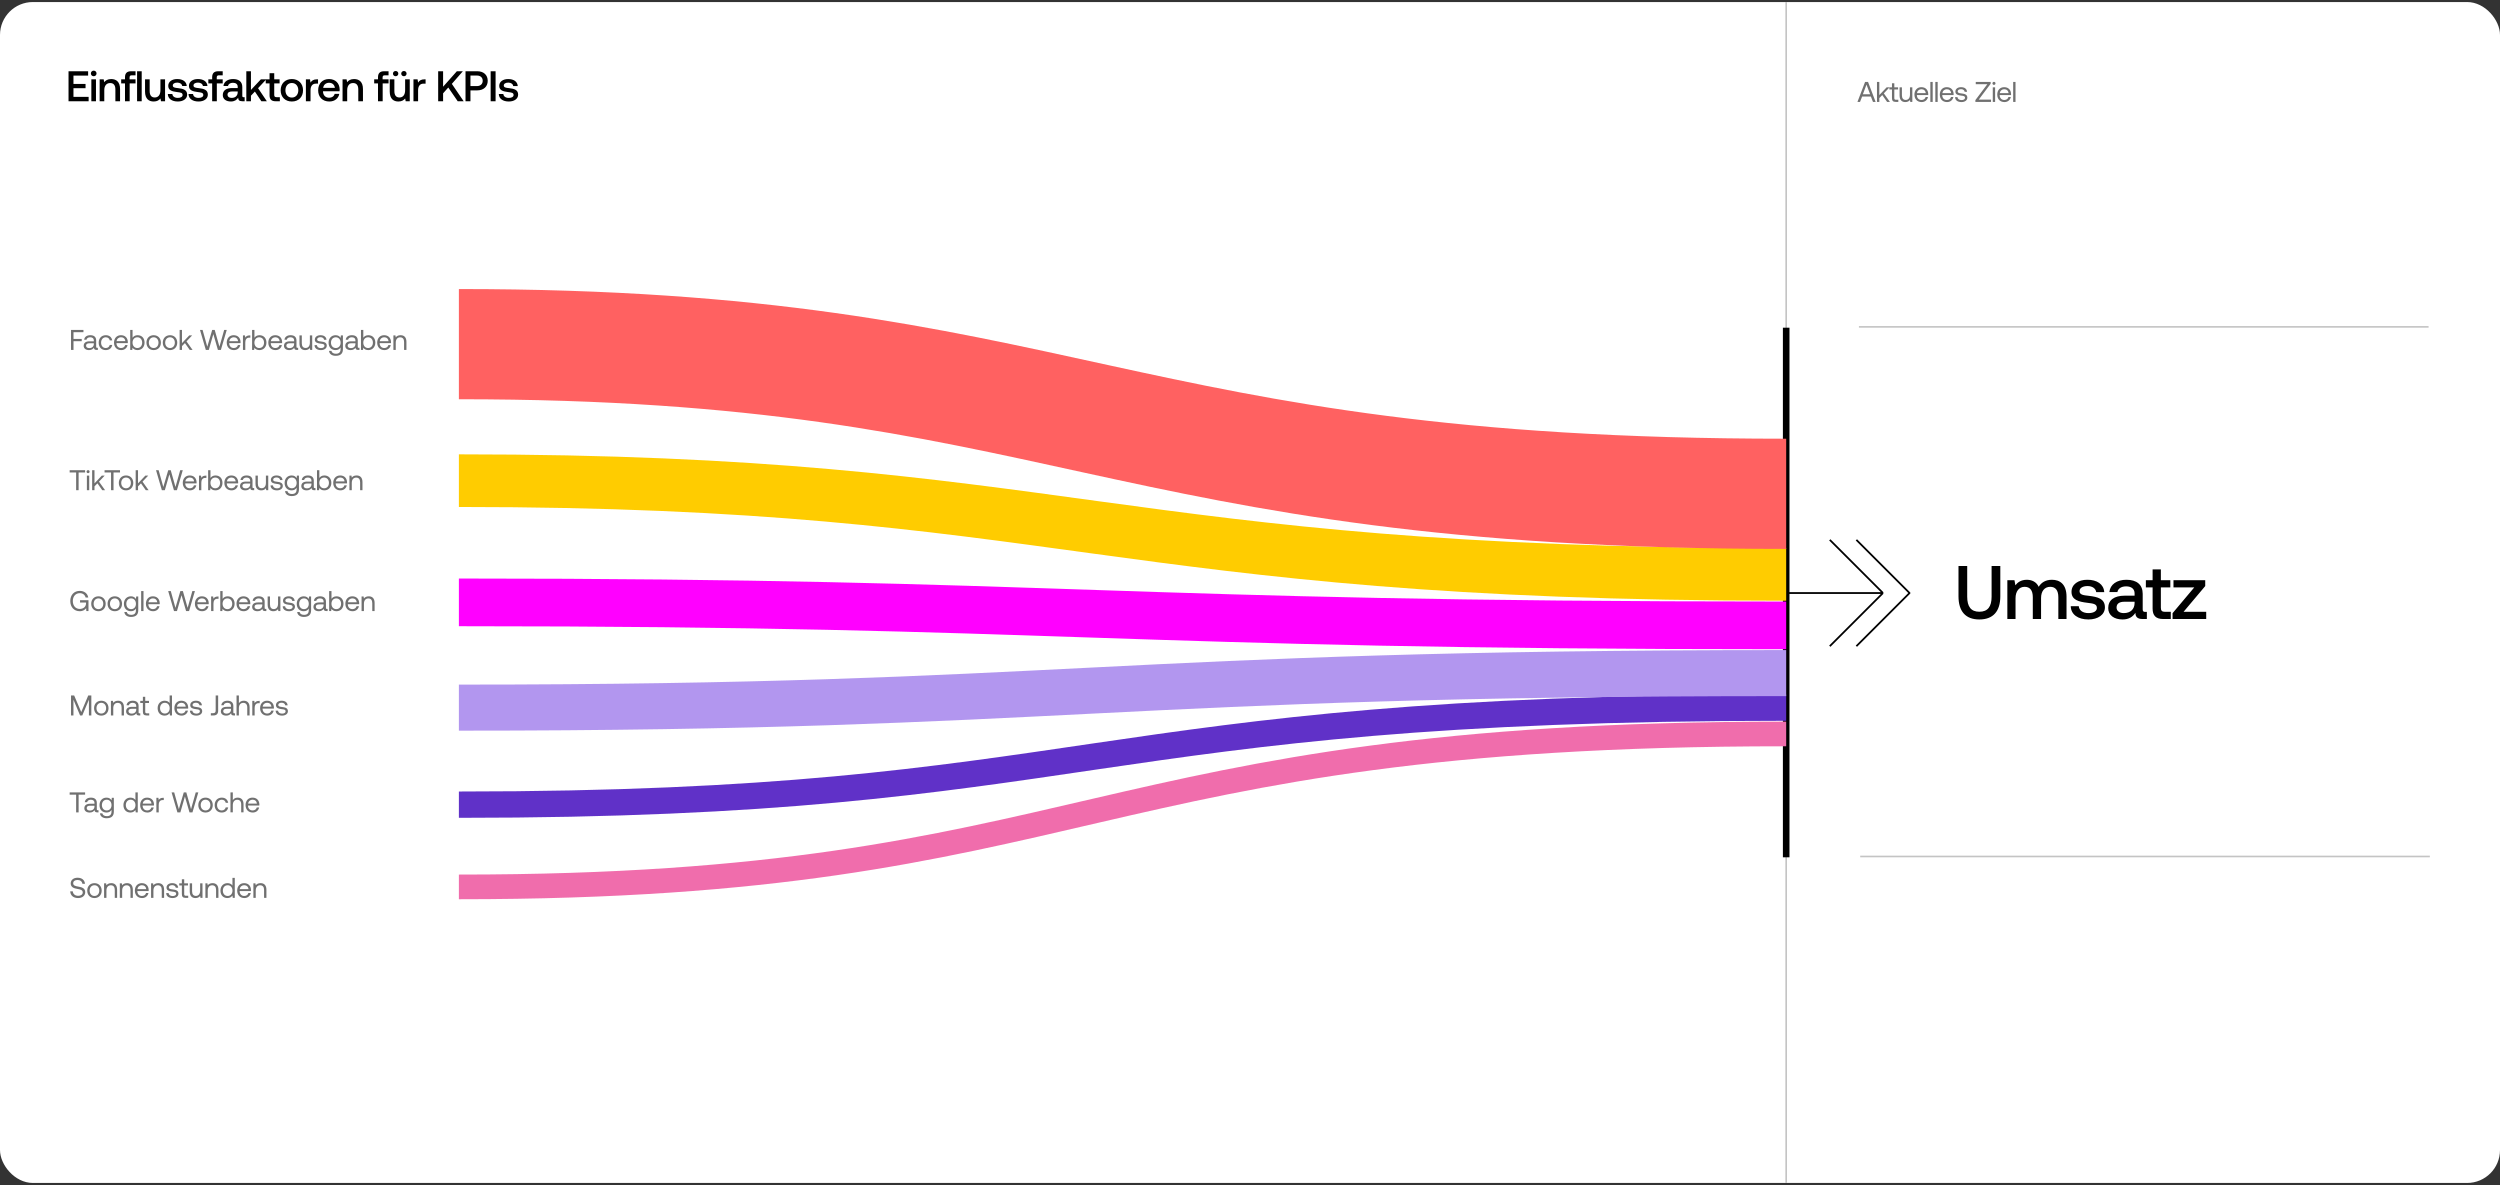 <svg fill="none" height="474" viewBox="0 0 1000 474" width="1000" xmlns="http://www.w3.org/2000/svg"><rect x="0" y="0" width="1000" height="474" fill="#333333" stroke="none"/><rect fill="#fff" height="472.368" rx="13.158" width="1000" y=".816"/><path d="m714.474.816v472.368" stroke="#c4c4c4" stroke-width=".658"/><path d="m742.552 258.475 21.264-21.264-21.264-21.264" stroke="#000" stroke-linejoin="round" stroke-width=".714"/><path d="m753.184 237.211-21.264 21.264m21.264-21.264-21.264-21.264m21.264 21.264h-38.541" stroke="#000" stroke-linejoin="round" stroke-width=".714"/><path d="m743.571 130.75h227.858" stroke="#c4c4c4" stroke-width=".658"/><path d="m744.011 40.763.846-2.16h3.486l.845 2.16h1.063l-3.04-8h-1.177l-3.051 8zm2.583-6.914 1.452 3.852h-2.892zm4.197 6.914h.937v-1.531l1.177-1.211 1.931 2.743h1.132l-2.434-3.417 2.274-2.411h-1.154l-2.926 3.097v-5.269h-.937zm5.998-1.52c0 1.029.4 1.52 1.52 1.52h1.017v-.857h-.926c-.503 0-.674-.183-.674-.674v-3.44h1.509v-.857h-1.509v-1.634h-.937v1.634h-1.052v.857h1.052zm7.2-1.394c0 1.314-.64 2.126-1.702 2.126-.972 0-1.52-.64-1.52-1.851v-3.188h-.938v3.246c0 1.931 1.018 2.651 2.298 2.651.96 0 1.52-.411 1.862-.846l.126.777h.812v-5.829h-.938zm4.672 2.983c1.349 0 2.309-.857 2.537-2.023h-.948c-.194.754-.834 1.189-1.657 1.189-1.109 0-1.806-.777-1.84-1.886v-.08h4.525c.012-.137.023-.274.023-.4-.045-1.726-1.12-2.766-2.765-2.766-1.646 0-2.766 1.211-2.766 2.983 0 1.783 1.143 2.983 2.891 2.983zm-1.851-3.577c.091-.949.88-1.566 1.737-1.566.971 0 1.657.56 1.749 1.566zm5.332 3.509h.937v-8h-.937zm1.992 0h.938v-8h-.938zm4.679.069c1.348 0 2.308-.857 2.537-2.023h-.949c-.194.754-.834 1.189-1.657 1.189-1.109 0-1.806-.777-1.84-1.886v-.08h4.526c.011-.137.023-.274.023-.4-.046-1.726-1.12-2.766-2.766-2.766s-2.766 1.211-2.766 2.983c0 1.783 1.143 2.983 2.892 2.983zm-1.852-3.577c.092-.949.88-1.566 1.737-1.566.972 0 1.657.56 1.749 1.566zm5.07 1.589c.023 1.28 1.063 1.989 2.571 1.989 1.292 0 2.332-.674 2.332-1.76 0-1.291-1.063-1.543-2.389-1.703-.845-.103-1.463-.183-1.463-.823 0-.537.549-.88 1.36-.88.8 0 1.349.446 1.418 1.04h.96c-.092-1.211-1.052-1.829-2.378-1.84-1.314-.011-2.285.686-2.285 1.749 0 1.211 1.04 1.474 2.343 1.634.868.103 1.508.16 1.508.891 0 .537-.583.891-1.406.891-.971 0-1.577-.503-1.611-1.189zm8.271-5.166h4.629l-4.777 6.366v.72h6.263v-.914h-4.926l4.777-6.366v-.72h-5.966zm7.288.274c.343 0 .606-.251.606-.606s-.263-.606-.606-.606-.606.251-.606.606.263.606.606.606zm-.48 6.811h.937v-5.829h-.937zm4.678.069c1.349 0 2.309-.857 2.537-2.023h-.948c-.195.754-.835 1.189-1.658 1.189-1.108 0-1.805-.777-1.84-1.886v-.08h4.526c.012-.137.023-.274.023-.4-.046-1.726-1.12-2.766-2.766-2.766-1.645 0-2.765 1.211-2.765 2.983 0 1.783 1.142 2.983 2.891 2.983zm-1.851-3.577c.091-.949.88-1.566 1.737-1.566.971 0 1.657.56 1.748 1.566zm5.332 3.509h.937v-8h-.937z" fill="#707070"/><path d="m783.397 238.514c0 6.031 2.849 9.273 8.333 9.273 5.515 0 8.394-3.242 8.394-9.273v-12.121h-3.485v12.303c0 3.94-1.515 6-4.909 6-3.333 0-4.848-2.06-4.848-6v-12.303h-3.485zm37.39-6.606c-2.546 0-4.303 1.122-5.303 2.819-.94-2-2.758-2.819-4.788-2.819-2.333.031-3.667 1.061-4.545 2.213l-.364-2.031h-2.849v15.515h3.273v-8.303c0-2.757 1.394-4.575 3.636-4.575 2.152 0 3.273 1.424 3.273 4.151v8.727h3.303v-8.394c0-2.787 1.424-4.484 3.667-4.484 2.121 0 3.242 1.424 3.242 4.151v8.727h3.273v-8.939c0-4.909-2.606-6.758-5.818-6.758zm7.512 10.576c.091 3.364 2.939 5.303 7.091 5.303 3.757 0 6.575-1.879 6.575-4.848 0-3.455-2.878-4.182-6.424-4.606-2.242-.243-3.727-.425-3.727-1.879 0-1.243 1.273-2.03 3.212-2.03s3.273 1 3.455 2.424h3.212c-.212-3.182-2.909-4.94-6.727-4.94-3.728-.03-6.364 1.879-6.364 4.819 0 3.212 2.788 3.969 6.333 4.393 2.394.304 3.818.425 3.818 2.091 0 1.243-1.333 2.031-3.363 2.031-2.364 0-3.758-1.152-3.879-2.758zm29.778 2.273c-.666 0-1-.212-1-1v-6.212c0-3.667-2.363-5.637-6.485-5.637-3.909 0-6.515 1.879-6.848 4.91h3.212c.243-1.364 1.546-2.273 3.485-2.273 2.151 0 3.394 1.06 3.394 2.788v.939h-3.909c-4.333 0-6.636 1.788-6.636 4.97 0 2.878 2.363 4.545 5.757 4.545 2.515 0 4.091-1.091 5.121-2.667 0 1.546.727 2.485 2.849 2.485h1.727v-2.848zm-4.242-3.515c-.03 2.394-1.606 4-4.333 4-1.788 0-2.879-.909-2.879-2.212 0-1.576 1.121-2.334 3.151-2.334h4.061zm7.207 2.151c0 2.818 1.272 4.212 4.242 4.212h3.03v-2.878h-2.303c-1.242 0-1.666-.455-1.666-1.667v-8.091h3.787v-2.879h-3.787v-4.333h-3.303v4.333h-2.697v2.879h2.697zm8.35-8.424h8.303l-8.667 10.303v2.333h13.455v-2.878h-9.061l8.667-10.303v-2.334h-12.697z" fill="#000"/><path d="m27.413 40.5h8.04v-1.749h-6.069v-3.48h4.834v-1.697h-4.834v-3.326h5.863v-1.749h-7.834zm10.071-10.011c.634 0 1.131-.463 1.131-1.114s-.497-1.114-1.131-1.114-1.131.463-1.131 1.114.497 1.114 1.131 1.114zm-.943 10.011h1.851v-8.777h-1.851zm7.952-8.88c-1.423 0-2.263.566-2.811 1.251l-.206-1.149h-1.611v8.777h1.851v-4.423c0-1.783.874-2.863 2.349-2.863 1.389 0 2.091.891 2.091 2.554v4.731h1.869v-4.886c0-2.931-1.594-3.994-3.531-3.994zm3.981 1.731h1.526v7.149h1.869v-7.149h2.349v-1.629h-2.383v-.737c0-.6.257-.857.857-.857h1.526v-1.629h-1.766c-1.697 0-2.451.823-2.451 2.4v.823h-1.526zm6.358 7.149h1.851v-12h-1.851zm9.341-4.389c0 1.817-.857 2.88-2.263 2.88-1.354 0-2.04-.874-2.04-2.588v-4.68h-1.851v4.886c0 3 1.594 3.994 3.463 3.994 1.354 0 2.16-.549 2.709-1.217l.206 1.114h1.629v-8.777h-1.851zm2.956 1.492c.051 1.903 1.663 3 4.011 3 2.126 0 3.72-1.063 3.72-2.743 0-1.954-1.629-2.366-3.634-2.606-1.269-.137-2.109-.24-2.109-1.063 0-.703.72-1.149 1.817-1.149 1.097 0 1.851.566 1.954 1.371h1.817c-.12-1.8-1.646-2.794-3.806-2.794-2.109-.017-3.6 1.063-3.6 2.726 0 1.817 1.577 2.246 3.583 2.486 1.354.172 2.16.24 2.16 1.183 0 .703-.754 1.149-1.903 1.149-1.337 0-2.126-.651-2.194-1.56zm8.279 0c.051 1.903 1.663 3 4.011 3 2.126 0 3.72-1.063 3.72-2.743 0-1.954-1.629-2.366-3.634-2.606-1.269-.137-2.109-.24-2.109-1.063 0-.703.72-1.149 1.817-1.149 1.097 0 1.851.566 1.954 1.371h1.817c-.12-1.8-1.646-2.794-3.806-2.794-2.109-.017-3.6 1.063-3.6 2.726 0 1.817 1.577 2.246 3.583 2.486 1.354.172 2.16.24 2.16 1.183 0 .703-.754 1.149-1.903 1.149-1.337 0-2.126-.651-2.194-1.56zm7.932-4.252h1.526v7.149h1.869v-7.149h2.349v-1.629h-2.383v-.737c0-.6.257-.857.857-.857h1.526v-1.629h-1.766c-1.697 0-2.451.823-2.451 2.4v.823h-1.526zm14.146 5.537c-.377 0-.566-.12-.566-.566v-3.514c0-2.074-1.337-3.189-3.669-3.189-2.211 0-3.686 1.063-3.874 2.777h1.817c.137-.771.874-1.286 1.972-1.286 1.217 0 1.92.6 1.92 1.577v.531h-2.212c-2.451 0-3.754 1.011-3.754 2.811 0 1.629 1.337 2.571 3.257 2.571 1.423 0 2.314-.617 2.897-1.509 0 .874.411 1.406 1.611 1.406h.977v-1.611zm-2.4-1.989c-.017 1.354-.909 2.263-2.451 2.263-1.011 0-1.629-.514-1.629-1.252 0-.891.634-1.32 1.783-1.32h2.297zm3.443 3.6h1.851v-2.229l1.578-1.646 2.588 3.874h2.194l-3.514-5.229 3.309-3.549h-2.177l-3.978 4.251v-7.474h-1.851zm9.298-2.383c0 1.594.72 2.383 2.4 2.383h1.714v-1.629h-1.303c-.702 0-.942-.257-.942-.943v-4.577h2.142v-1.629h-2.142v-2.451h-1.869v2.451h-1.526v1.629h1.526zm8.914 2.486c2.674 0 4.474-1.8 4.474-4.492 0-2.674-1.8-4.491-4.474-4.491-2.675 0-4.475 1.817-4.475 4.491 0 2.692 1.8 4.492 4.475 4.492zm0-1.577c-1.56 0-2.572-1.217-2.572-2.914 0-1.697 1.012-2.914 2.572-2.914s2.588 1.217 2.588 2.914c0 1.697-1.028 2.914-2.588 2.914zm10.06-7.303c-1.44 0-2.143.583-2.589 1.32l-.205-1.32h-1.646v8.777h1.851v-4.406c0-1.354.532-2.64 2.177-2.64h.823v-1.731zm4.957 8.88c2.178 0 3.652-1.32 3.96-3.051h-1.851c-.257.977-1.08 1.543-2.211 1.543-1.458 0-2.4-.977-2.452-2.469v-.12h6.617c.035-.24.052-.48.052-.703-.052-2.571-1.749-4.183-4.286-4.183-2.589 0-4.32 1.8-4.32 4.509 0 2.691 1.731 4.474 4.491 4.474zm-2.485-5.452c.137-1.251 1.148-2.04 2.331-2.04 1.286 0 2.194.737 2.349 2.04zm12.382-3.531c-1.423 0-2.263.566-2.811 1.251l-.206-1.149h-1.611v8.777h1.851v-4.423c0-1.783.874-2.863 2.349-2.863 1.388 0 2.091.891 2.091 2.554v4.731h1.869v-4.886c0-2.931-1.595-3.994-3.532-3.994zm8.024 1.731h1.526v7.149h1.869v-7.149h2.348v-1.629h-2.383v-.737c0-.6.258-.857.858-.857h1.525v-1.629h-1.765c-1.698 0-2.452.823-2.452 2.4v.823h-1.526zm8.57-2.863c.634 0 1.08-.446 1.08-1.046s-.446-1.046-1.08-1.046c-.6 0-1.063.446-1.063 1.046s.463 1.046 1.063 1.046zm3.325 0c.617 0 1.063-.446 1.063-1.046s-.446-1.046-1.063-1.046c-.6 0-1.08.446-1.08 1.046s.48 1.046 1.08 1.046zm.48 5.623c0 1.817-.857 2.88-2.263 2.88-1.354 0-2.04-.874-2.04-2.588v-4.68h-1.851v4.886c0 3 1.594 3.994 3.463 3.994 1.354 0 2.16-.549 2.708-1.217l.206 1.114h1.629v-8.777h-1.852zm7.773-4.388c-1.44 0-2.142.583-2.588 1.32l-.206-1.32h-1.646v8.777h1.852v-4.406c0-1.354.531-2.64 2.177-2.64h.823v-1.731zm5.443 8.777h1.971v-3.171l2.074-2.332 3.772 5.503h2.383l-4.732-6.96 4.406-5.04h-2.4l-5.503 6.189v-6.189h-1.971zm10.94 0h1.972v-4.354h2.76c2.503 0 4.148-1.509 4.148-3.823 0-2.332-1.645-3.823-4.148-3.823h-4.732zm4.578-10.286c1.405 0 2.297.806 2.297 2.109 0 1.286-.909 2.108-2.315 2.108h-2.588v-4.217zm5.476 10.286h1.971v-12h-1.971zm3.26-2.897c.051 1.903 1.663 3 4.011 3 2.126 0 3.72-1.063 3.72-2.743 0-1.954-1.628-2.366-3.634-2.606-1.269-.137-2.109-.24-2.109-1.063 0-.703.72-1.149 1.817-1.149 1.098 0 1.852.566 1.955 1.371h1.817c-.12-1.8-1.646-2.794-3.806-2.794-2.108-.017-3.6 1.063-3.6 2.726 0 1.817 1.577 2.246 3.583 2.486 1.354.172 2.16.24 2.16 1.183 0 .703-.754 1.149-1.903 1.149-1.337 0-2.126-.651-2.194-1.56z" fill="#000"/><path d="m713.158 131.079h2.632v211.842h-2.632z" fill="#000"/><path d="m744.079 342.592h227.857" stroke="#c4c4c4" stroke-width=".658"/><g fill="#707070"><path d="m27.86 188.994h2.594v7.085h.994v-7.085h2.594v-.914h-6.182zm7.372.274c.343 0 .606-.251.606-.606 0-.354-.263-.605-.606-.605s-.606.251-.606.605c0 .355.263.606.606.606zm-.48 6.811h.937v-5.828h-.937zm2.107 0h.937v-1.531l1.177-1.212 1.931 2.743h1.131l-2.434-3.417 2.274-2.411h-1.154l-2.925 3.097v-5.268h-.937zm4.965-7.085h2.594v7.085h.994v-7.085h2.594v-.914h-6.182zm8.596 7.154c1.703 0 2.891-1.212 2.891-2.983s-1.188-2.983-2.891-2.983-2.891 1.212-2.891 2.983 1.188 2.983 2.891 2.983zm0-.835c-1.154 0-1.931-.902-1.931-2.148s.777-2.148 1.931-2.148 1.931.902 1.931 2.148-.777 2.148-1.931 2.148zm3.852.766h.937v-1.531l1.177-1.212 1.931 2.743h1.131l-2.434-3.417 2.274-2.411h-1.154l-2.925 3.097v-5.268h-.937zm10.473 0h1.188l1.817-6.342 1.828 6.342h1.188l2.343-7.999h-1.028l-1.886 6.719-1.897-6.719h-1.006l-1.966 6.719-1.874-6.719h-1.04zm11.254.069c1.349 0 2.308-.858 2.537-2.023h-.949c-.194.754-.834 1.188-1.657 1.188-1.108 0-1.806-.777-1.84-1.885v-.08h4.525c.011-.137.023-.275.023-.4-.046-1.726-1.12-2.766-2.765-2.766s-2.765 1.212-2.765 2.983c0 1.783 1.143 2.983 2.891 2.983zm-1.851-3.577c.091-.949.88-1.566 1.737-1.566.971 0 1.657.56 1.748 1.566zm8.143-2.32c-1.04 0-1.486.434-1.76.88l-.126-.88h-.811v5.828h.937v-2.971c0-.926.331-1.943 1.554-1.943h.469v-.914zm3.898-.069c-.983 0-1.611.469-2 1.006v-3.108h-.937v7.999h.811l.126-.891c.354.56 1.017.96 2.0.96 1.611 0 2.8-1.2 2.8-2.983 0-1.897-1.188-2.983-2.8-2.983zm-.091 5.131c-1.143 0-1.92-.891-1.92-2.171 0-1.246.777-2.125 1.92-2.125 1.154 0 1.931.879 1.931 2.148 0 1.268-.777 2.148-1.931 2.148zm6.533.835c1.349 0 2.308-.858 2.537-2.023h-.949c-.194.754-.834 1.188-1.657 1.188-1.109 0-1.806-.777-1.84-1.885v-.08h4.525c.011-.137.023-.275.023-.4-.046-1.726-1.12-2.766-2.765-2.766s-2.765 1.212-2.765 2.983c0 1.783 1.143 2.983 2.891 2.983zm-1.851-3.577c.091-.949.88-1.566 1.737-1.566.971 0 1.657.56 1.748 1.566zm10.6 2.651c-.263 0-.377-.08-.377-.389v-2.548c0-1.36-.857-2.103-2.343-2.103-1.406 0-2.331.675-2.468 1.817h.937c.114-.594.663-.982 1.486-.982.914 0 1.452.457 1.452 1.211v.4h-1.715c-1.531 0-2.343.651-2.343 1.817 0 1.063.869 1.703 2.148 1.703 1.006 0 1.588-.446 1.954-.972.012.572.274.903 1.052.903h.514v-.857zm-1.314-1.52c0 .971-.675 1.646-1.84 1.646-.777 0-1.268-.389-1.268-.96 0-.663.469-.972 1.303-.972h1.806zm6.297-.537c0 1.314-.64 2.125-1.703 2.125-.971 0-1.52-.64-1.52-1.851v-3.188h-.937v3.245c0 1.932 1.017 2.652 2.297 2.652.96 0 1.52-.412 1.863-.846l.125.777h.812v-5.828h-.937zm1.86.994c.023 1.28 1.063 1.989 2.571 1.989 1.291 0 2.331-.675 2.331-1.76 0-1.292-1.063-1.543-2.388-1.703-.846-.103-1.463-.183-1.463-.823 0-.537.549-.88 1.36-.88.8 0 1.348.446 1.417 1.04h.96c-.091-1.211-1.051-1.828-2.377-1.84-1.314-.011-2.286.686-2.286 1.749 0 1.211 1.04 1.474 2.343 1.634.869.103 1.509.16 1.509.891 0 .537-.583.892-1.406.892-.971 0-1.577-.503-1.611-1.189zm10.422-2.903c-.366-.651-1.017-1.074-2-1.074-1.611 0-2.8 1.2-2.8 2.983 0 1.897 1.189 2.983 2.8 2.983.983 0 1.612-.412 2-1.075v.686c0 1.268-.663 1.84-1.886 1.84-.971 0-1.622-.412-1.782-1.143h-.96c.148 1.28 1.188 1.977 2.674 1.977 2 0 2.891-.96 2.891-2.64v-5.542h-.811zm-1.908 4.057c-1.155 0-1.932-.88-1.932-2.148 0-1.269.777-2.148 1.932-2.148 1.142 0 1.919.891 1.919 2.171 0 1.245-.777 2.125-1.919 2.125zm9.161-.091c-.263 0-.377-.08-.377-.389v-2.548c0-1.36-.857-2.103-2.343-2.103-1.405 0-2.331.675-2.468 1.817h.937c.114-.594.663-.982 1.486-.982.914 0 1.451.457 1.451 1.211v.4h-1.714c-1.531 0-2.343.651-2.343 1.817 0 1.063.869 1.703 2.149 1.703 1.005 0 1.588-.446 1.954-.972.011.572.274.903 1.051.903h.514v-.857zm-1.314-1.52c0 .971-.674 1.646-1.84 1.646-.777 0-1.268-.389-1.268-.96 0-.663.468-.972 1.302-.972h1.806zm5.154-3.52c-.982 0-1.611.469-2 1.006v-3.108h-.937v7.999h.812l.125-.891c.355.56 1.018.96 2 .96 1.612 0 2.8-1.2 2.8-2.983 0-1.897-1.188-2.983-2.8-2.983zm-.091 5.131c-1.143 0-1.92-.891-1.92-2.171 0-1.246.777-2.125 1.92-2.125 1.154 0 1.931.879 1.931 2.148 0 1.268-.777 2.148-1.931 2.148zm6.533.835c1.349 0 2.309-.858 2.537-2.023h-.948c-.195.754-.835 1.188-1.657 1.188-1.109 0-1.806-.777-1.84-1.885v-.08h4.525c.011-.137.023-.275.023-.4-.046-1.726-1.12-2.766-2.766-2.766-1.645 0-2.765 1.212-2.765 2.983 0 1.783 1.143 2.983 2.891 2.983zm-1.851-3.577c.091-.949.88-1.566 1.737-1.566.971 0 1.657.56 1.748 1.566zm8.303-2.389c-.983 0-1.577.412-1.92.857l-.126-.788h-.811v5.828h.937v-2.914c0-1.314.663-2.126 1.76-2.126 1.017 0 1.577.64 1.577 1.852v3.188h.937v-3.245c0-1.932-1.04-2.652-2.354-2.652z"/><path d="m28.409 286.184h.971v-6.308l2.651 6.308h.88l2.651-6.308v6.308h.971v-7.999h-1.234l-2.8 6.639-2.834-6.639h-1.257zm12.11.069c1.703 0 2.891-1.212 2.891-2.983s-1.188-2.982-2.891-2.982c-1.703 0-2.891 1.211-2.891 2.982s1.188 2.983 2.891 2.983zm0-.834c-1.154 0-1.931-.903-1.931-2.149 0-1.245.777-2.148 1.931-2.148s1.931.903 1.931 2.148c0 1.246-.777 2.149-1.931 2.149zm6.708-5.131c-.983 0-1.577.411-1.92.857l-.126-.789h-.811v5.828h.937v-2.914c0-1.314.663-2.125 1.76-2.125 1.017 0 1.577.64 1.577 1.851v3.188h.937v-3.245c0-1.932-1.04-2.651-2.354-2.651zm8.588 5.039c-.263 0-.377-.08-.377-.388v-2.549c0-1.36-.857-2.102-2.343-2.102-1.406 0-2.331.674-2.468 1.817h.937c.114-.595.663-.983 1.486-.983.914 0 1.451.457 1.451 1.211v.4h-1.714c-1.531 0-2.343.651-2.343 1.817 0 1.063.869 1.703 2.148 1.703 1.006 0 1.589-.446 1.954-.972.011.572.274.903 1.051.903h.514v-.857zm-1.314-1.52c0 .972-.674 1.646-1.84 1.646-.777 0-1.268-.389-1.268-.96 0-.663.469-.971 1.303-.971h1.806zm2.652.857c0 1.029.4 1.52 1.52 1.52h1.017v-.857h-.926c-.503 0-.674-.183-.674-.674v-3.44h1.508v-.857h-1.508v-1.634h-.937v1.634h-1.051v.857h1.051zm10.705-3.417c-.354-.559-1.017-.959-2-.959-1.611 0-2.8 1.199-2.8 2.982 0 1.897 1.188 2.983 2.8 2.983.983 0 1.611-.469 2-1.006l.126.937h.811v-7.999h-.937zm-1.908 4.172c-1.154 0-1.931-.88-1.931-2.149 0-1.268.777-2.148 1.931-2.148 1.143 0 1.92.891 1.92 2.171 0 1.246-.777 2.126-1.92 2.126zm6.693.834c1.348 0 2.308-.857 2.537-2.023h-.949c-.194.754-.834 1.189-1.657 1.189-1.109 0-1.806-.778-1.84-1.886v-.08h4.525c.011-.137.023-.274.023-.4-.046-1.726-1.12-2.765-2.765-2.765s-2.765 1.211-2.765 2.982c0 1.783 1.143 2.983 2.891 2.983zm-1.851-3.577c.091-.949.88-1.566 1.737-1.566.971 0 1.657.56 1.748 1.566zm5.184 1.588c.023 1.28 1.063 1.989 2.571 1.989 1.291 0 2.331-.674 2.331-1.76 0-1.291-1.063-1.543-2.388-1.703-.846-.103-1.463-.183-1.463-.823 0-.537.548-.88 1.36-.88.8 0 1.349.446 1.417 1.04h.96c-.091-1.211-1.051-1.828-2.377-1.839-1.314-.012-2.285.685-2.285 1.748 0 1.211 1.04 1.474 2.343 1.634.869.103 1.508.16 1.508.891 0 .538-.583.892-1.406.892-.971 0-1.577-.503-1.611-1.189zm10.293-.045c0 .72-.297 1.051-1.017 1.051h-.914v.914h1.04c1.234 0 1.885-.651 1.885-1.885v-6.114h-.994zm7.446 1.108c-.263 0-.377-.08-.377-.388v-2.549c0-1.36-.857-2.102-2.343-2.102-1.406 0-2.331.674-2.468 1.817h.937c.114-.595.663-.983 1.486-.983.914 0 1.451.457 1.451 1.211v.4h-1.714c-1.531 0-2.343.651-2.343 1.817 0 1.063.869 1.703 2.148 1.703 1.006 0 1.588-.446 1.954-.972.011.572.274.903 1.051.903h.514v-.857zm-1.314-1.52c0 .972-.674 1.646-1.84 1.646-.777 0-1.268-.389-1.268-.96 0-.663.469-.971 1.303-.971h1.806zm5.074-3.519c-.983 0-1.577.48-1.92 1.028v-3.131h-.937v7.999h.937v-2.914c0-1.314.674-2.125 1.76-2.125 1.006 0 1.589.64 1.589 1.851v3.188h.937v-3.245c0-1.932-1.063-2.651-2.365-2.651zm6.142.068c-1.04 0-1.485.434-1.76.88l-.125-.88h-.812v5.828h.937v-2.971c0-.926.332-1.943 1.555-1.943h.468v-.914zm3.312 5.897c1.348 0 2.308-.857 2.537-2.023h-.949c-.194.754-.834 1.189-1.657 1.189-1.108 0-1.805-.778-1.84-1.886v-.08h4.526c.011-.137.023-.274.023-.4-.046-1.726-1.12-2.765-2.766-2.765-1.645 0-2.765 1.211-2.765 2.982 0 1.783 1.142 2.983 2.891 2.983zm-1.851-3.577c.091-.949.88-1.566 1.737-1.566.971 0 1.657.56 1.748 1.566zm5.183 1.588c.023 1.28 1.063 1.989 2.572 1.989 1.291 0 2.331-.674 2.331-1.76 0-1.291-1.063-1.543-2.389-1.703-.845-.103-1.462-.183-1.462-.823 0-.537.548-.88 1.36-.88.8 0 1.348.446 1.417 1.04h.96c-.092-1.211-1.052-1.828-2.377-1.839-1.315-.012-2.286.685-2.286 1.748 0 1.211 1.04 1.474 2.343 1.634.868.103 1.508.16 1.508.891 0 .538-.583.892-1.405.892-.972 0-1.577-.503-1.612-1.189z"/><path d="m27.86 317.862h2.594v7.085h.994v-7.085h2.594v-.914h-6.182zm11.243 6.228c-.263 0-.377-.08-.377-.388v-2.549c0-1.36-.857-2.102-2.343-2.102-1.406 0-2.331.674-2.468 1.817h.937c.114-.595.663-.983 1.486-.983.914 0 1.451.457 1.451 1.211v.4h-1.714c-1.531 0-2.343.652-2.343 1.817 0 1.063.869 1.703 2.148 1.703 1.006 0 1.588-.446 1.954-.971.011.571.274.902 1.051.902h.514v-.857zm-1.314-1.52c0 .972-.674 1.646-1.84 1.646-.777 0-1.268-.389-1.268-.96 0-.663.469-.971 1.303-.971h1.806zm6.811-2.445c-.366-.651-1.017-1.074-2-1.074-1.611 0-2.8 1.2-2.8 2.982 0 1.897 1.188 2.983 2.8 2.983.983 0 1.611-.411 2-1.074v.685c0 1.269-.663 1.84-1.885 1.84-.971 0-1.623-.411-1.783-1.143h-.96c.149 1.28 1.188 1.977 2.674 1.977 2 0 2.891-.959 2.891-2.639v-5.543h-.811zm-1.908 4.057c-1.154 0-1.931-.88-1.931-2.149 0-1.268.777-2.148 1.931-2.148 1.143 0 1.92.891 1.92 2.171 0 1.246-.777 2.126-1.92 2.126zm11.478-4.171c-.354-.56-1.017-.96-2-.96-1.611 0-2.8 1.2-2.8 2.982 0 1.897 1.188 2.983 2.8 2.983.983 0 1.611-.469 2-1.006l.126.937h.811v-7.999h-.937zm-1.908 4.171c-1.154 0-1.931-.88-1.931-2.149 0-1.268.777-2.148 1.931-2.148 1.143 0 1.92.891 1.92 2.171 0 1.246-.777 2.126-1.92 2.126zm6.693.834c1.348 0 2.308-.857 2.537-2.023h-.949c-.194.754-.834 1.189-1.657 1.189-1.109 0-1.806-.777-1.84-1.886v-.08h4.525c.011-.137.023-.274.023-.4-.046-1.725-1.12-2.765-2.765-2.765-1.646 0-2.765 1.211-2.765 2.982 0 1.783 1.143 2.983 2.891 2.983zm-1.851-3.577c.091-.948.88-1.566 1.737-1.566.971 0 1.657.56 1.748 1.566zm8.143-2.32c-1.04 0-1.486.435-1.76.88l-.126-.88h-.811v5.828h.937v-2.971c0-.925.331-1.943 1.554-1.943h.469v-.914zm5.712 5.828h1.188l1.817-6.342 1.829 6.342h1.188l2.343-7.999h-1.028l-1.885 6.719-1.897-6.719h-1.006l-1.966 6.719-1.874-6.719h-1.04zm11.254.069c1.703 0 2.891-1.211 2.891-2.983 0-1.771-1.188-2.982-2.891-2.982-1.703 0-2.891 1.211-2.891 2.982 0 1.772 1.188 2.983 2.891 2.983zm0-.834c-1.154 0-1.931-.903-1.931-2.149 0-1.245.777-2.148 1.931-2.148s1.931.903 1.931 2.148c0 1.246-.777 2.149-1.931 2.149zm6.468.834c1.417 0 2.366-.8 2.594-2.057h-.994c-.183.743-.754 1.223-1.588 1.223-1.12 0-1.874-.869-1.874-2.137 0-1.269.754-2.16 1.874-2.16.857 0 1.428.468 1.6 1.246h.983c-.24-1.28-1.143-2.08-2.571-2.08-1.691 0-2.845 1.211-2.845 2.994 0 1.817 1.12 2.971 2.823 2.971zm6.364-5.965c-.983 0-1.577.48-1.92 1.028v-3.131h-.937v7.999h.937v-2.914c0-1.314.674-2.125 1.76-2.125 1.006 0 1.588.64 1.588 1.851v3.188h.937v-3.245c0-1.931-1.063-2.651-2.365-2.651zm6.064 5.965c1.348 0 2.308-.857 2.537-2.023h-.949c-.194.754-.834 1.189-1.657 1.189-1.108 0-1.805-.777-1.84-1.886v-.08h4.526c.011-.137.023-.274.023-.4-.046-1.725-1.12-2.765-2.766-2.765-1.645 0-2.765 1.211-2.765 2.982 0 1.783 1.143 2.983 2.891 2.983zm-1.851-3.577c.091-.948.879-1.566 1.738-1.566.971 0 1.657.56 1.748 1.566z"/><path d="m31.871 244.49c1.371 0 2.228-.652 2.594-1.235l.069 1.166h.857v-4.331h-3.371v.914h2.4v.274c0 1.418-1.063 2.297-2.537 2.297-1.657 0-2.754-1.302-2.754-3.154 0-1.851 1.097-3.154 2.777-3.154 1.211 0 2.068.652 2.343 1.76h1.063c-.274-1.645-1.611-2.674-3.383-2.674-2.32 0-3.817 1.646-3.817 4.068 0 2.423 1.543 4.069 3.76 4.069zm7.509 0c1.703 0 2.891-1.212 2.891-2.983s-1.188-2.983-2.891-2.983c-1.703 0-2.891 1.212-2.891 2.983s1.188 2.983 2.891 2.983zm0-.835c-1.154 0-1.931-.902-1.931-2.148s.777-2.148 1.931-2.148 1.931.902 1.931 2.148-.777 2.148-1.931 2.148zm6.537.835c1.703 0 2.891-1.212 2.891-2.983s-1.188-2.983-2.891-2.983-2.891 1.212-2.891 2.983 1.188 2.983 2.891 2.983zm0-.835c-1.154 0-1.931-.902-1.931-2.148s.777-2.148 1.931-2.148 1.931.902 1.931 2.148-.777 2.148-1.931 2.148zm8.445-4.056c-.366-.652-1.017-1.075-2-1.075-1.611 0-2.8 1.2-2.8 2.983 0 1.897 1.188 2.983 2.8 2.983.983 0 1.611-.412 2-1.075v.686c0 1.269-.663 1.84-1.886 1.84-.971 0-1.623-.411-1.783-1.143h-.96c.148 1.28 1.188 1.977 2.674 1.977 2 0 2.891-.96 2.891-2.64v-5.542h-.811zm-1.908 4.056c-1.154 0-1.931-.879-1.931-2.148 0-1.268.777-2.148 1.931-2.148 1.143 0 1.92.891 1.92 2.171 0 1.246-.777 2.125-1.92 2.125zm4.008.766h.937v-7.999h-.937zm4.792.069c1.348 0 2.308-.857 2.537-2.023h-.949c-.194.754-.834 1.188-1.657 1.188-1.109 0-1.806-.777-1.84-1.885v-.08h4.525c.011-.137.023-.274.023-.4-.046-1.726-1.12-2.766-2.765-2.766s-2.765 1.212-2.765 2.983c0 1.783 1.143 2.983 2.891 2.983zm-1.851-3.577c.091-.949.88-1.566 1.737-1.566.971 0 1.657.56 1.748 1.566zm10.197 3.508h1.188l1.817-6.342 1.829 6.342h1.188l2.343-7.999h-1.028l-1.886 6.719-1.897-6.719h-1.006l-1.966 6.719-1.874-6.719h-1.04zm11.254.069c1.349 0 2.308-.857 2.537-2.023h-.949c-.194.754-.834 1.188-1.657 1.188-1.109 0-1.806-.777-1.84-1.885v-.08h4.525c.011-.137.023-.274.023-.4-.046-1.726-1.12-2.766-2.765-2.766s-2.765 1.212-2.765 2.983c0 1.783 1.143 2.983 2.891 2.983zm-1.851-3.577c.091-.949.88-1.566 1.737-1.566.971 0 1.657.56 1.748 1.566zm8.143-2.32c-1.04 0-1.486.434-1.76.88l-.126-.88h-.811v5.828h.937v-2.971c0-.926.331-1.943 1.554-1.943h.469v-.914zm3.898-.069c-.983 0-1.611.469-2 1.006v-3.108h-.937v7.999h.811l.126-.891c.354.56 1.017.96 2.0.96 1.611 0 2.8-1.2 2.8-2.983 0-1.897-1.188-2.983-2.8-2.983zm-.091 5.131c-1.143 0-1.92-.891-1.92-2.171 0-1.245.777-2.125 1.92-2.125 1.154 0 1.931.88 1.931 2.148 0 1.269-.777 2.148-1.931 2.148zm6.533.835c1.349 0 2.308-.857 2.537-2.023h-.948c-.194.754-.834 1.188-1.657 1.188-1.109 0-1.806-.777-1.84-1.885v-.08h4.525c.012-.137.023-.274.023-.4-.045-1.726-1.12-2.766-2.765-2.766-1.645 0-2.765 1.212-2.765 2.983 0 1.783 1.143 2.983 2.891 2.983zm-1.851-3.577c.091-.949.88-1.566 1.737-1.566.971 0 1.657.56 1.748 1.566zm10.6 2.651c-.263 0-.377-.08-.377-.389v-2.548c0-1.36-.857-2.103-2.343-2.103-1.405 0-2.331.675-2.468 1.817h.937c.114-.594.663-.982 1.486-.982.914 0 1.451.457 1.451 1.211v.4h-1.714c-1.531 0-2.343.651-2.343 1.817 0 1.063.869 1.703 2.149 1.703 1.005 0 1.588-.446 1.954-.972.011.572.274.903 1.051.903h.514v-.857zm-1.314-1.52c0 .971-.674 1.646-1.84 1.646-.777 0-1.268-.389-1.268-.96 0-.663.468-.972 1.302-.972h1.806zm6.297-.537c0 1.314-.64 2.126-1.703 2.126-.971 0-1.52-.64-1.52-1.852v-3.188h-.937v3.245c0 1.932 1.017 2.652 2.297 2.652.96 0 1.52-.412 1.863-.846l.126.777h.811v-5.828h-.937zm1.86.994c.023 1.28 1.063 1.989 2.572 1.989 1.291 0 2.331-.675 2.331-1.76 0-1.292-1.063-1.543-2.389-1.703-.845-.103-1.462-.183-1.462-.823 0-.537.548-.88 1.36-.88.799 0 1.348.446 1.417 1.04h.959c-.091-1.211-1.051-1.828-2.376-1.84-1.315-.011-2.286.686-2.286 1.749 0 1.211 1.04 1.474 2.343 1.634.868.103 1.508.16 1.508.891 0 .537-.583.892-1.405.892-.972 0-1.577-.503-1.612-1.189zm10.423-2.902c-.366-.652-1.017-1.075-2-1.075-1.612 0-2.8 1.2-2.8 2.983 0 1.897 1.188 2.983 2.8 2.983.983 0 1.611-.412 2-1.075v.686c0 1.269-.663 1.84-1.886 1.84-.971 0-1.623-.411-1.783-1.143h-.96c.149 1.28 1.189 1.977 2.674 1.977 2 0 2.892-.96 2.892-2.64v-5.542h-.812zm-1.909 4.056c-1.154 0-1.931-.879-1.931-2.148 0-1.268.777-2.148 1.931-2.148 1.143 0 1.92.891 1.92 2.171 0 1.246-.777 2.125-1.92 2.125zm9.162-.091c-.263 0-.377-.08-.377-.389v-2.548c0-1.36-.857-2.103-2.343-2.103-1.406 0-2.331.675-2.468 1.817h.937c.114-.594.662-.982 1.485-.982.914 0 1.452.457 1.452 1.211v.4h-1.715c-1.531 0-2.342.651-2.342 1.817 0 1.063.868 1.703 2.148 1.703 1.006 0 1.589-.446 1.954-.972.012.572.275.903 1.052.903h.514v-.857zm-1.314-1.52c0 .971-.675 1.646-1.84 1.646-.777 0-1.269-.389-1.269-.96 0-.663.469-.972 1.303-.972h1.806zm5.154-3.52c-.983 0-1.611.469-2 1.006v-3.108h-.937v7.999h.811l.126-.891c.354.56 1.017.96 2 .96 1.611 0 2.8-1.2 2.8-2.983 0-1.897-1.189-2.983-2.8-2.983zm-.092 5.131c-1.142 0-1.919-.891-1.919-2.171 0-1.245.777-2.125 1.919-2.125 1.155 0 1.932.88 1.932 2.148 0 1.269-.777 2.148-1.932 2.148zm6.534.835c1.348 0 2.308-.857 2.537-2.023h-.949c-.194.754-.834 1.188-1.657 1.188-1.108 0-1.805-.777-1.84-1.885v-.08h4.526c.011-.137.022-.274.022-.4-.045-1.726-1.119-2.766-2.765-2.766s-2.766 1.212-2.766 2.983c0 1.783 1.143 2.983 2.892 2.983zm-1.852-3.577c.092-.949.88-1.566 1.737-1.566.972 0 1.657.56 1.749 1.566zm8.303-2.389c-.982 0-1.577.412-1.919.857l-.126-.788h-.812v5.828h.938v-2.914c0-1.314.662-2.126 1.759-2.126 1.017 0 1.577.64 1.577 1.852v3.188h.937v-3.245c0-1.932-1.039-2.652-2.354-2.652z"/><path d="m28.089 356.541c.057 1.577 1.2 2.685 3.154 2.685 1.68 0 2.845-.971 2.845-2.354 0-1.554-1.337-1.988-2.64-2.205-1.2-.206-2.171-.4-2.171-1.36 0-.857.697-1.314 1.737-1.314 1.086 0 1.828.605 1.943 1.531h1.028c-.091-1.44-1.188-2.434-2.971-2.434-1.623 0-2.731.914-2.731 2.274 0 1.554 1.326 1.977 2.617 2.194 1.211.206 2.194.412 2.194 1.406 0 .868-.766 1.36-1.84 1.36-1.223 0-2.057-.709-2.137-1.783zm9.695 2.685c1.703 0 2.891-1.211 2.891-2.982s-1.188-2.983-2.891-2.983-2.891 1.212-2.891 2.983 1.188 2.982 2.891 2.982zm0-.834c-1.154 0-1.931-.903-1.931-2.148 0-1.246.777-2.149 1.931-2.149s1.931.903 1.931 2.149c0 1.245-.777 2.148-1.931 2.148zm6.708-5.131c-.983 0-1.577.412-1.92.857l-.126-.788h-.811v5.828h.937v-2.914c0-1.314.663-2.126 1.76-2.126 1.017 0 1.577.64 1.577 1.852v3.188h.937v-3.246c0-1.931-1.04-2.651-2.354-2.651zm6.291 0c-.983 0-1.577.412-1.92.857l-.126-.788h-.811v5.828h.937v-2.914c0-1.314.663-2.126 1.76-2.126 1.017 0 1.577.64 1.577 1.852v3.188h.937v-3.246c0-1.931-1.04-2.651-2.354-2.651zm6.053 5.965c1.348 0 2.308-.857 2.537-2.022h-.949c-.194.754-.834 1.188-1.657 1.188-1.109 0-1.806-.777-1.84-1.885v-.08h4.525c.011-.137.023-.275.023-.4-.046-1.726-1.12-2.766-2.765-2.766s-2.765 1.212-2.765 2.983c0 1.783 1.143 2.982 2.891 2.982zm-1.851-3.576c.091-.949.88-1.566 1.737-1.566.971 0 1.657.56 1.748 1.566zm8.303-2.389c-.983 0-1.577.412-1.92.857l-.126-.788h-.811v5.828h.937v-2.914c0-1.314.663-2.126 1.76-2.126 1.017 0 1.577.64 1.577 1.852v3.188h.937v-3.246c0-1.931-1.04-2.651-2.354-2.651zm3.195 3.977c.023 1.28 1.063 1.988 2.571 1.988 1.291 0 2.331-.674 2.331-1.759 0-1.292-1.063-1.543-2.388-1.703-.846-.103-1.463-.183-1.463-.823 0-.537.548-.88 1.36-.88.8 0 1.348.446 1.417 1.04h.96c-.091-1.211-1.051-1.828-2.377-1.84-1.314-.011-2.285.686-2.285 1.749 0 1.211 1.04 1.474 2.343 1.634.869.103 1.508.16 1.508.891 0 .537-.583.892-1.406.892-.971 0-1.577-.503-1.611-1.189zm6.263.4c0 1.029.4 1.52 1.52 1.52h1.017v-.857h-.926c-.503 0-.674-.183-.674-.674v-3.44h1.508v-.857h-1.508v-1.634h-.937v1.634h-1.051v.857h1.051zm7.314-1.394c0 1.314-.64 2.125-1.703 2.125-.971 0-1.52-.64-1.52-1.851v-3.188h-.937v3.245c0 1.932 1.017 2.651 2.297 2.651.96 0 1.52-.411 1.863-.845l.126.777h.811v-5.828h-.937zm4.957-2.983c-.983 0-1.577.412-1.92.857l-.126-.788h-.811v5.828h.937v-2.914c0-1.314.663-2.126 1.76-2.126 1.017 0 1.577.64 1.577 1.852v3.188h.937v-3.246c0-1.931-1.04-2.651-2.354-2.651zm7.961.96c-.354-.56-1.017-.96-2-.96-1.611 0-2.8 1.2-2.8 2.983 0 1.897 1.188 2.982 2.8 2.982.983 0 1.611-.468 2-1.005l.126.937h.811v-7.999h-.937zm-1.908 4.171c-1.154 0-1.931-.88-1.931-2.148 0-1.269.777-2.149 1.931-2.149 1.143 0 1.92.892 1.92 2.172 0 1.245-.777 2.125-1.92 2.125zm6.693.834c1.349 0 2.308-.857 2.537-2.022h-.948c-.194.754-.834 1.188-1.657 1.188-1.109 0-1.806-.777-1.84-1.885v-.08h4.525c.012-.137.023-.275.023-.4-.045-1.726-1.12-2.766-2.765-2.766-1.645 0-2.765 1.212-2.765 2.983 0 1.783 1.143 2.982 2.891 2.982zm-1.851-3.576c.091-.949.88-1.566 1.737-1.566.971 0 1.657.56 1.748 1.566zm8.303-2.389c-.983 0-1.577.412-1.92.857l-.125-.788h-.812v5.828h.937v-2.914c0-1.314.663-2.126 1.76-2.126 1.017 0 1.577.64 1.577 1.852v3.188h.937v-3.246c0-1.931-1.04-2.651-2.354-2.651z"/><path d="m28.409 139.974h.994v-3.497h3.291v-.914h-3.291v-2.674h3.977v-.915h-4.971zm10.438-.857c-.263 0-.377-.08-.377-.389v-2.548c0-1.36-.857-2.103-2.343-2.103-1.406 0-2.331.674-2.468 1.817h.937c.114-.594.663-.983 1.486-.983.914 0 1.451.457 1.451 1.212v.4h-1.714c-1.531 0-2.343.651-2.343 1.817 0 1.062.869 1.702 2.148 1.702 1.006 0 1.589-.445 1.954-.971.011.571.274.903 1.051.903h.514v-.857zm-1.314-1.52c0 .971-.674 1.645-1.84 1.645-.777 0-1.268-.388-1.268-.96 0-.662.469-.971 1.303-.971h1.806zm4.767 2.445c1.417 0 2.365-.8 2.594-2.057h-.994c-.183.743-.754 1.223-1.589 1.223-1.12 0-1.874-.868-1.874-2.137 0-1.268.754-2.16 1.874-2.16.857 0 1.429.469 1.6 1.246h.983c-.24-1.28-1.143-2.08-2.571-2.08-1.691 0-2.845 1.211-2.845 2.994 0 1.817 1.12 2.971 2.823 2.971zm6.193 0c1.349 0 2.308-.857 2.537-2.022h-.949c-.194.754-.834 1.188-1.657 1.188-1.109 0-1.806-.777-1.84-1.886v-.08h4.525c.011-.137.023-.274.023-.399-.046-1.726-1.12-2.766-2.765-2.766-1.645 0-2.765 1.211-2.765 2.983 0 1.782 1.143 2.982 2.891 2.982zm-1.851-3.577c.091-.948.88-1.565 1.737-1.565.971 0 1.657.56 1.748 1.565zm8.383-2.388c-.983 0-1.611.469-2 1.006v-3.109h-.937v8h.811l.126-.892c.354.56 1.017.96 2.0.96 1.611 0 2.8-1.2 2.8-2.982 0-1.897-1.188-2.983-2.8-2.983zm-.091 5.131c-1.143 0-1.92-.891-1.92-2.171 0-1.246.777-2.126 1.92-2.126 1.154 0 1.931.88 1.931 2.149 0 1.268-.777 2.148-1.931 2.148zm6.533.834c1.703 0 2.891-1.211 2.891-2.982 0-1.772-1.188-2.983-2.891-2.983s-2.891 1.211-2.891 2.983c0 1.771 1.188 2.982 2.891 2.982zm0-.834c-1.154 0-1.931-.903-1.931-2.148 0-1.246.777-2.149 1.931-2.149s1.931.903 1.931 2.149c0 1.245-.777 2.148-1.931 2.148zm6.537.834c1.703 0 2.891-1.211 2.891-2.982 0-1.772-1.188-2.983-2.891-2.983s-2.891 1.211-2.891 2.983c0 1.771 1.188 2.982 2.891 2.982zm0-.834c-1.154 0-1.931-.903-1.931-2.148 0-1.246.777-2.149 1.931-2.149s1.931.903 1.931 2.149c0 1.245-.777 2.148-1.931 2.148zm3.852.766h.937v-1.532l1.177-1.211 1.931 2.743h1.131l-2.434-3.417 2.274-2.411h-1.154l-2.925 3.096v-5.268h-.937zm10.473 0h1.188l1.817-6.343 1.828 6.343h1.188l2.343-8h-1.028l-1.886 6.72-1.897-6.72h-1.006l-1.966 6.72-1.874-6.72h-1.04zm11.254.068c1.348 0 2.308-.857 2.537-2.022h-.949c-.194.754-.834 1.188-1.657 1.188-1.109 0-1.806-.777-1.84-1.886v-.08h4.525c.011-.137.023-.274.023-.399-.046-1.726-1.12-2.766-2.765-2.766s-2.765 1.211-2.765 2.983c0 1.782 1.143 2.982 2.891 2.982zm-1.851-3.577c.091-.948.88-1.565 1.737-1.565.971 0 1.657.56 1.748 1.565zm8.143-2.319c-1.04 0-1.486.434-1.76.88l-.126-.88h-.811v5.828h.937v-2.971c0-.926.331-1.943 1.554-1.943h.469v-.914zm3.898-.069c-.983 0-1.612.469-2 1.006v-3.109h-.937v8h.811l.126-.892c.354.56 1.017.96 2 .96 1.611 0 2.799-1.2 2.799-2.982 0-1.897-1.188-2.983-2.799-2.983zm-.092 5.131c-1.142 0-1.92-.891-1.92-2.171 0-1.246.778-2.126 1.92-2.126 1.154 0 1.932.88 1.932 2.149 0 1.268-.778 2.148-1.932 2.148zm6.534.834c1.348 0 2.308-.857 2.536-2.022h-.948c-.194.754-.834 1.188-1.657 1.188-1.109 0-1.806-.777-1.84-1.886v-.08h4.525c.012-.137.023-.274.023-.399-.045-1.726-1.12-2.766-2.765-2.766-1.646 0-2.766 1.211-2.766 2.983 0 1.782 1.143 2.982 2.892 2.982zm-1.852-3.577c.092-.948.88-1.565 1.737-1.565.972 0 1.657.56 1.749 1.565zm10.6 2.652c-.263 0-.377-.08-.377-.389v-2.548c0-1.36-.857-2.103-2.343-2.103-1.405 0-2.331.674-2.468 1.817h.937c.114-.594.663-.983 1.486-.983.914 0 1.451.457 1.451 1.212v.4h-1.714c-1.531 0-2.343.651-2.343 1.817 0 1.062.869 1.702 2.149 1.702 1.005 0 1.588-.445 1.954-.971.011.571.274.903 1.051.903h.514v-.857zm-1.314-1.52c0 .971-.674 1.645-1.84 1.645-.777 0-1.268-.388-1.268-.96 0-.662.468-.971 1.302-.971h1.806zm6.297-.537c0 1.314-.64 2.125-1.703 2.125-.971 0-1.52-.64-1.52-1.851v-3.188h-.937v3.245c0 1.931 1.017 2.651 2.297 2.651.96 0 1.52-.411 1.863-.845l.126.777h.811v-5.828h-.937zm1.86.994c.023 1.28 1.063 1.988 2.571 1.988 1.292 0 2.332-.674 2.332-1.76 0-1.291-1.063-1.542-2.389-1.702-.845-.103-1.462-.183-1.462-.823 0-.537.548-.88 1.359-.88.8 0 1.349.446 1.418 1.04h.959c-.091-1.211-1.051-1.829-2.377-1.84-1.314-.011-2.285.686-2.285 1.748 0 1.212 1.04 1.475 2.343 1.635.868.102 1.508.16 1.508.891 0 .537-.583.891-1.406.891-.971 0-1.577-.502-1.611-1.188zm10.423-2.903c-.366-.651-1.018-1.074-2-1.074-1.612 0-2.8 1.2-2.8 2.983 0 1.897 1.188 2.982 2.8 2.982.982 0 1.611-.411 2-1.074v.686c0 1.268-.663 1.84-1.886 1.84-.971 0-1.623-.412-1.783-1.143h-.96c.149 1.28 1.189 1.977 2.674 1.977 2 0 2.892-.96 2.892-2.64v-5.542h-.812zm-1.909 4.057c-1.154 0-1.931-.88-1.931-2.148 0-1.269.777-2.149 1.931-2.149 1.143 0 1.92.892 1.92 2.172 0 1.245-.777 2.125-1.92 2.125zm9.162-.091c-.263 0-.377-.08-.377-.389v-2.548c0-1.36-.857-2.103-2.343-2.103-1.406 0-2.331.674-2.468 1.817h.937c.114-.594.662-.983 1.485-.983.914 0 1.452.457 1.452 1.212v.4h-1.715c-1.531 0-2.342.651-2.342 1.817 0 1.062.868 1.702 2.148 1.702 1.006 0 1.589-.445 1.954-.971.012.571.274.903 1.052.903h.514v-.857zm-1.314-1.52c0 .971-.675 1.645-1.84 1.645-.777 0-1.269-.388-1.269-.96 0-.662.469-.971 1.303-.971h1.806zm5.154-3.52c-.983 0-1.611.469-2 1.006v-3.109h-.937v8h.811l.126-.892c.354.56 1.017.96 2 .96 1.611 0 2.8-1.2 2.8-2.982 0-1.897-1.189-2.983-2.8-2.983zm-.092 5.131c-1.142 0-1.919-.891-1.919-2.171 0-1.246.777-2.126 1.919-2.126 1.155 0 1.932.88 1.932 2.149 0 1.268-.777 2.148-1.932 2.148zm6.534.834c1.348 0 2.308-.857 2.537-2.022h-.949c-.194.754-.834 1.188-1.657 1.188-1.108 0-1.806-.777-1.84-1.886v-.08h4.526c.011-.137.022-.274.022-.399-.045-1.726-1.12-2.766-2.765-2.766-1.646 0-2.766 1.211-2.766 2.983 0 1.782 1.143 2.982 2.892 2.982zm-1.852-3.577c.092-.948.88-1.565 1.737-1.565.972 0 1.657.56 1.749 1.565zm8.303-2.388c-.982 0-1.577.411-1.92.857l-.125-.788h-.812v5.828h.937v-2.914c0-1.315.663-2.126 1.76-2.126 1.017 0 1.577.64 1.577 1.851v3.189h.937v-3.246c0-1.931-1.04-2.651-2.354-2.651z"/></g><path d="m183.553 321.868c253.514 0 250.196-38.815 530.921-38.815" stroke="#6031c8" stroke-width="10.526"/><path d="m183.553 354.763c253.514 0 250.196-61.184 530.921-61.184" stroke="#f06dac" stroke-width="9.868"/><path d="m183.553 192.263c242.896 0 260.483 37.5 530.921 37.5" stroke="#fc0" stroke-width="21.053"/><path d="m183.553 240.947c242.896 0 260.483 9.211 530.921 9.211" stroke="#f0f" stroke-width="19.079"/><path d="m183.553 137.658c242.896 0 260.483 59.868 530.921 59.868" stroke="#ff6161" stroke-width="44.079"/><path d="m183.553 283.053c242.896 0 260.483-13.816 530.921-13.816" stroke="#b296ef" stroke-width="18.421"/></svg>